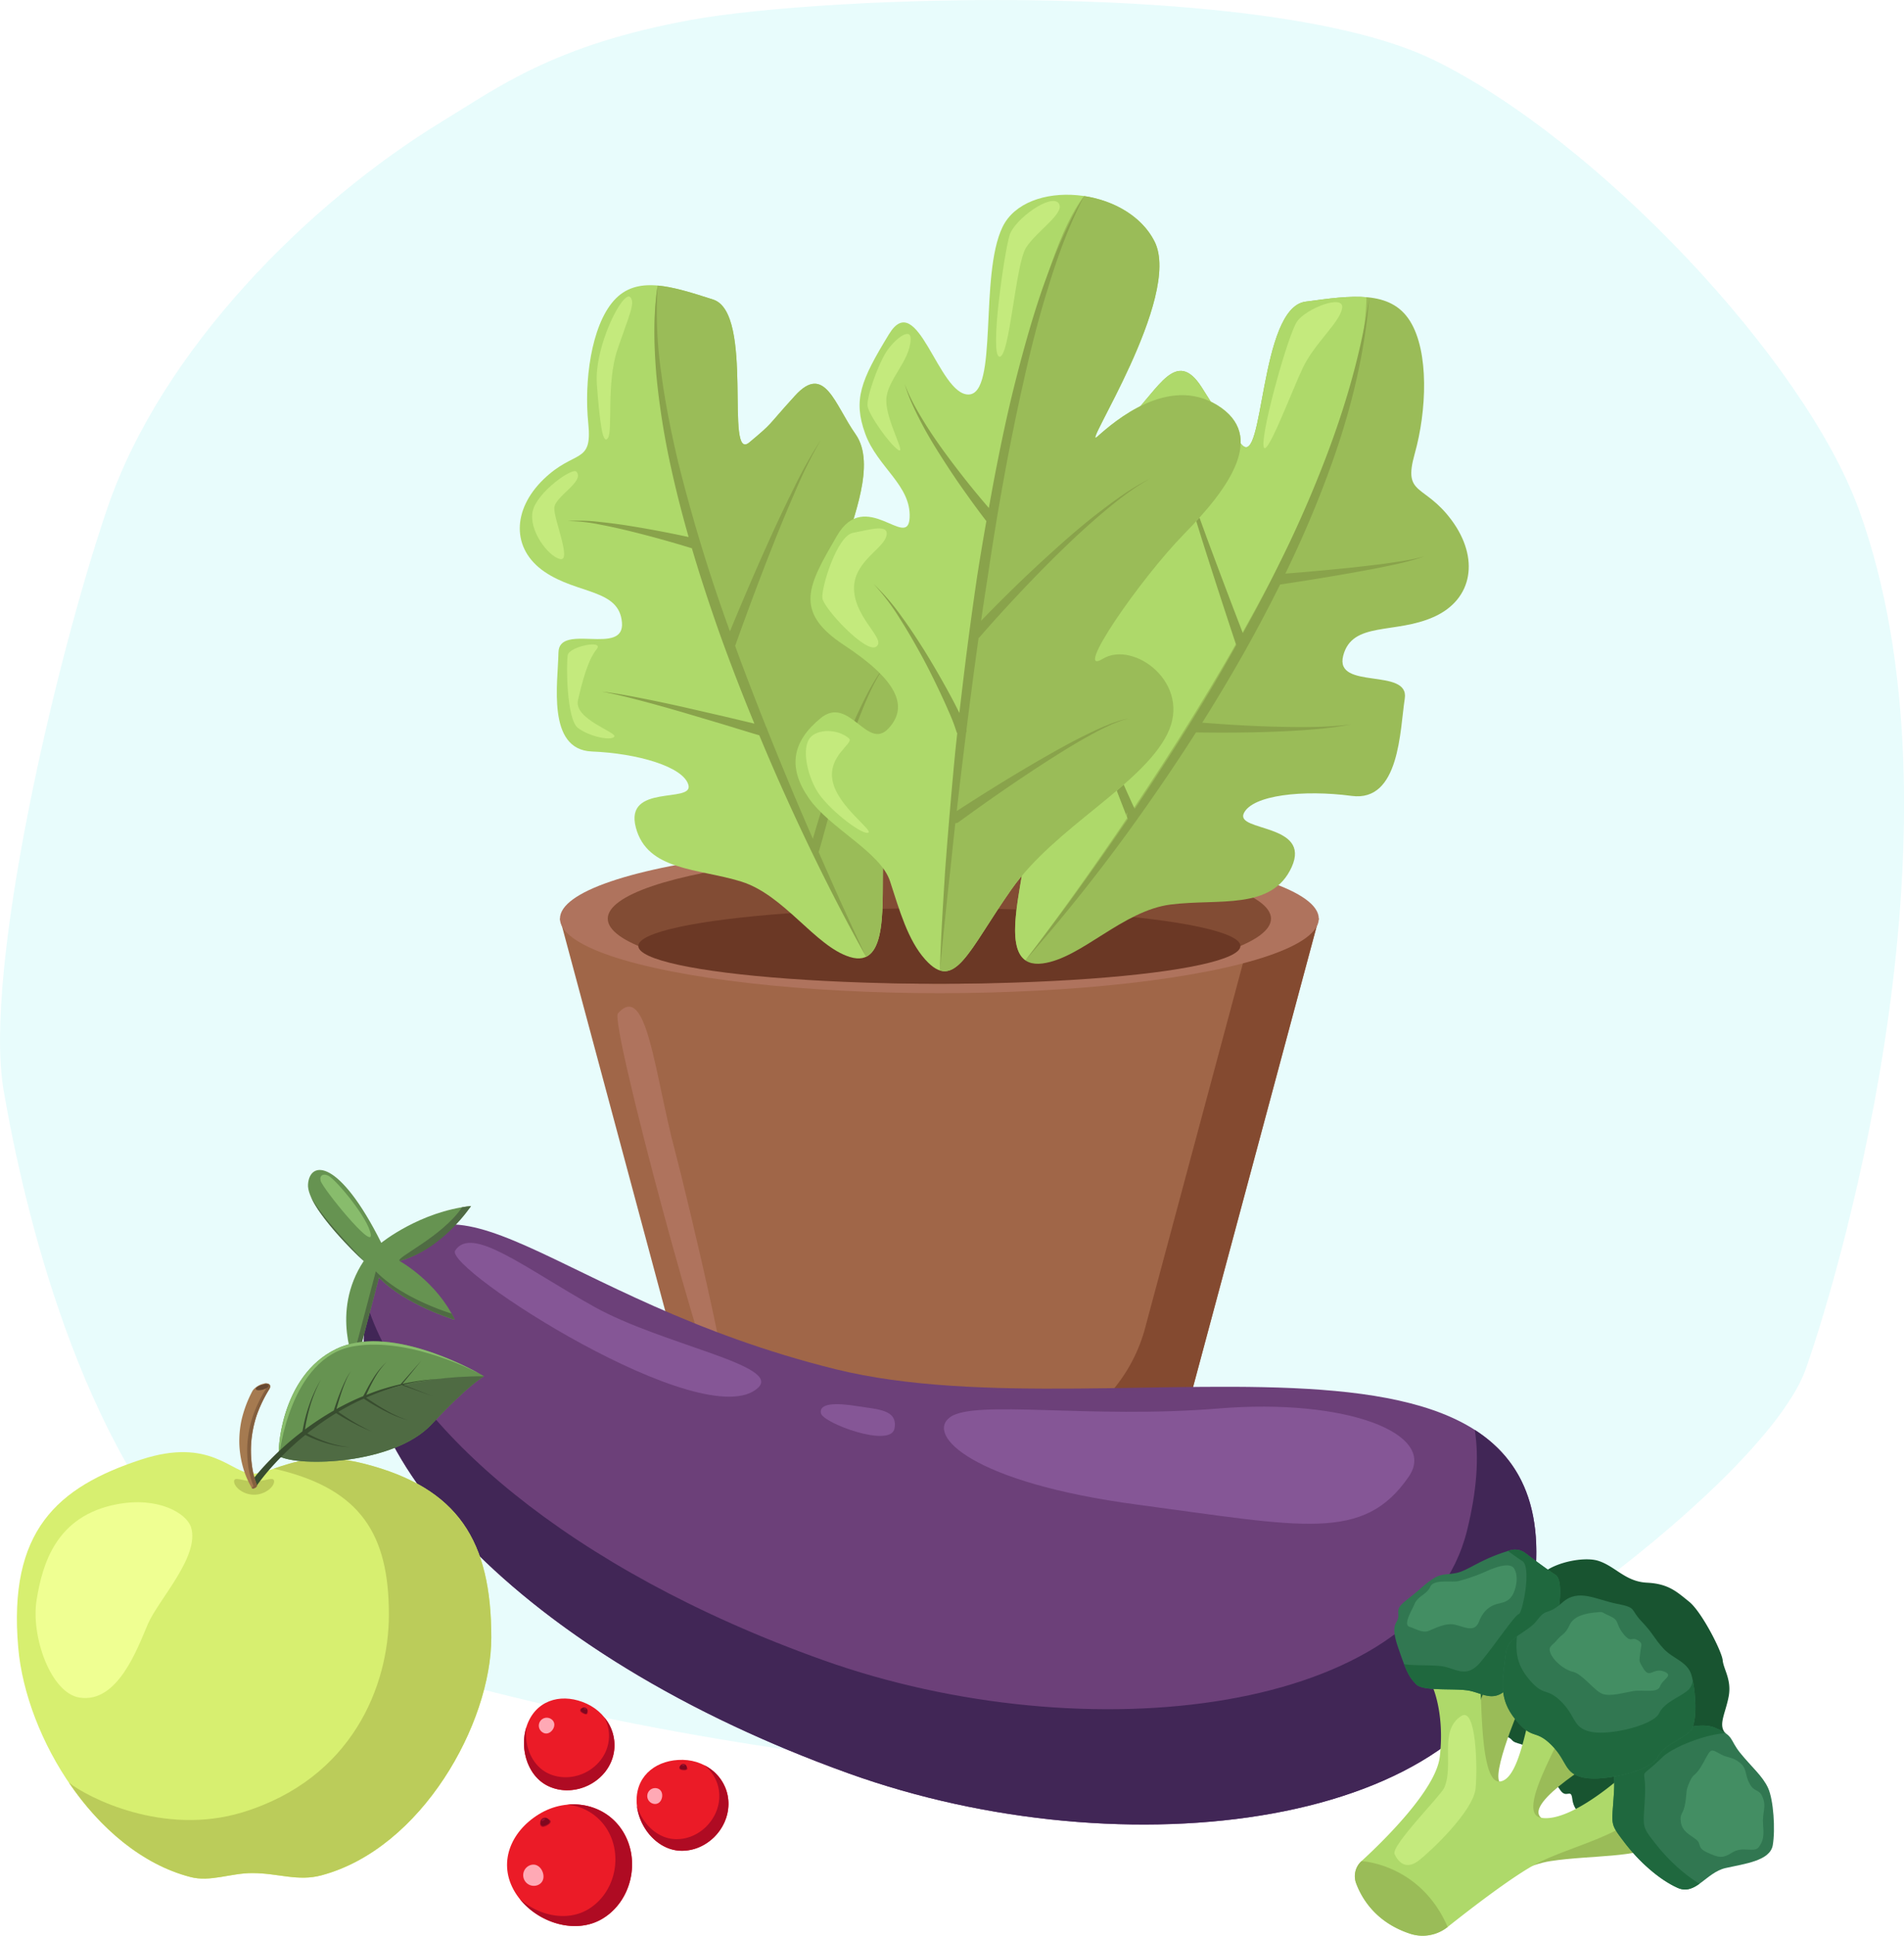 <svg id="Слой_1" data-name="Слой 1" xmlns="http://www.w3.org/2000/svg" viewBox="0 0 1100.31 1118.19"><defs><style>.cls-1{fill:#e8fcfc;}.cls-2{fill:#a06648;}.cls-3{fill:#844a30;}.cls-4{fill:#af735d;}.cls-5{fill:#824c34;}.cls-6{fill:#6b3825;}.cls-7{fill:#aed96a;}.cls-8{fill:#9abc58;}.cls-9{fill:#89a34b;}.cls-10{fill:#c4ea7d;}.cls-11{fill:#eb1b27;}.cls-12{fill:#af0b23;}.cls-13{fill:#7f081f;}.cls-14{fill:#ffa9b5;}.cls-15{fill:#9b1031;}.cls-16{fill:#6c4079;}.cls-17{fill:#412656;}.cls-18{fill:#855696;}.cls-19{fill:#669351;}.cls-20{fill:#4f6b43;}.cls-21{fill:#88bc6c;}.cls-22{fill:#185430;}.cls-23{fill:#317751;}.cls-24{fill:#1f683e;}.cls-25{fill:#438e63;}.cls-26{fill:#d7ef70;}.cls-27{fill:#bbcc5a;}.cls-28{fill:#efff92;}.cls-29{fill:#384d2f;}.cls-30{fill:#a57a50;}.cls-31{fill:#845f3e;}.cls-32{fill:#664831;}</style></defs><path class="cls-1" d="M392.47,361.06C314.9,408.3,230,493.18,198.82,584.45c-30.09,88-71.88,267.4-60,336.49s44.18,205.51,118.73,280,505.19,141.51,615.09,109.25,285.69-165.8,307.72-228.53,95.37-317.69,30.53-496.43c-31.26-86.18-150.94-213.3-245.56-259.52s-350.46-37.55-429.48-23.11S424.51,341.55,392.47,361.06Z" transform="translate(-136.73 -291.06)"/><path class="cls-2" d="M790,1159.41a238.11,238.11,0,0,1-220.78,0c-12.75-6.69-21.74-13-23-17.8L460.33,821.74H898.85L813,1141.61C811.72,1146.45,802.74,1152.72,790,1159.41Z" transform="translate(-136.73 -291.06)"/><path class="cls-3" d="M861.93,821.74l-63.79,237.74c-27.36,95.84-186.76,98.5-255.76,62.31-.61-.31-1.2-.63-1.79-1l5.57,20.77c1.3,4.84,10.29,11.11,23,17.8a238.11,238.11,0,0,0,220.78,0c12.76-6.69,21.74-13,23-17.8l85.83-319.87Z" transform="translate(-136.73 -291.06)"/><ellipse class="cls-4" cx="542.86" cy="530.68" rx="219.26" ry="43.04"/><ellipse class="cls-5" cx="542.86" cy="530.68" rx="191.64" ry="37.62"/><ellipse class="cls-6" cx="542.86" cy="546.46" rx="173.97" ry="21.84"/><path class="cls-7" d="M627.78,843.85c23.06,7.19,18.25-32.6,19.36-56.56s14.54-73.49,15.31-96.19,3.46-49.43-18.58-37.17-22.52-30.46-18.69-46.52,18.15-48.26,6-65.48-17.81-41.19-35-22.31-11.86,14.82-26.41,27,3.19-74.79-20.93-82.53-44.21-14.2-57.39.63-17.22,46.91-14.76,70.91-7.77,14.77-25.88,32.33-18.63,40.25.59,53.39,43.21,9.84,44.76,29.36-36.42-.09-36.7,17.27-6.92,56.14,19.31,57.19,53,8.76,55.81,19.41-37-.92-30.44,24.36,36,23.64,60.92,31.37S607.69,837.59,627.78,843.85Z" transform="translate(-136.73 -291.06)"/><path class="cls-8" d="M647.14,787.29c1.11-23.95,14.54-73.49,15.31-96.19s3.46-49.43-18.58-37.17-22.52-30.46-18.69-46.52,18.15-48.26,6-65.48-17.81-41.19-35-22.31-11.86,14.82-26.41,27,3.19-74.79-20.93-82.53c-11.77-3.78-22.57-7.23-32.08-8.08C498.14,578.6,637.23,843.75,637.23,843.75h0C649.37,838,646.21,807.2,647.14,787.29Z" transform="translate(-136.73 -291.06)"/><path class="cls-8" d="M739.24,847.61c-25.61,3.31-13.35-37.38-10.19-62.61s-2.06-79.42,1.22-103.27,5.28-52.27,26.31-35.44,29.25-27.7,28.11-45.18-10.43-53.72,5.55-69.48,26.22-39.77,40.88-16.92,9.83,17.64,23,33,10.15-78.71,37-82.39,49.17-6.76,60.4,11.13,9.68,52.15,2.75,76.77,5.53,16.85,21.45,38.49,12.38,45.45-10.26,55.66-47.35,2.39-52.51,22.5,38.42,6.56,35.59,24.74-2.85,59.91-30.7,56.21-57.48-.52-62.34,10.09,39.12,5.78,27.69,31S841,810.05,813.25,813.57,761.56,844.74,739.24,847.61Z" transform="translate(-136.73 -291.06)"/><path class="cls-7" d="M729.05,785c3.15-25.22-2.06-79.42,1.22-103.27s5.28-52.27,26.31-35.44,29.25-27.7,28.11-45.18-10.43-53.72,5.55-69.48,26.22-39.77,40.88-16.92,9.83,17.64,23,33,10.15-78.71,37-82.39c13.09-1.8,25.1-3.44,35.28-2.58-2.51,131.46-197.06,383-197.06,383h0C717.54,837.57,726.43,806,729.05,785Z" transform="translate(-136.73 -291.06)"/><path class="cls-9" d="M609.78,783.16c.61-.41,10.37-38.55,16.13-56.54,2.86-9,6.05-17.92,9.64-26.67s7.58-17.39,13.19-25.06c-6,7.37-10.45,15.9-14.56,24.45s-7.76,17.38-11.1,26.28c-6.23,16.43-11.69,33.1-16.61,50q-5.54-12.72-10.94-25.48-7.81-18.67-15.35-37.45a3,3,0,0,0-.46-1.17c-1.17-2.93-2.37-5.84-3.51-8.78-5-12.85-10-25.72-14.69-38.69a2.36,2.36,0,0,0,.24-.4v0q10.76-30.25,22.63-60.17,5.94-14.94,12.39-29.66a265.76,265.76,0,0,1,14.35-28.76,265.56,265.56,0,0,0-15.71,28.12q-7.15,14.43-13.8,29.12c-8,17.69-15.65,35.53-23.07,53.49l-.33-.92a972.47,972.47,0,0,1-29.79-97.71c-3.89-16.57-7.26-33.27-9.5-50.14a245,245,0,0,1-2.18-51c-2.55,16.95-2.13,34.24-.75,51.33a443.24,443.24,0,0,0,7.86,50.85c3.1,14.49,6.76,28.85,10.82,43.08-11.05-2.37-22.11-4.5-33.24-6.29-6.07-1-12.15-1.8-18.26-2.44a94.93,94.93,0,0,0-18.38-.48A93.93,93.93,0,0,1,483,594c6,1.13,11.95,2.45,17.87,3.9,11.84,2.91,23.63,6.19,35.25,9.75h0a.86.86,0,0,0,.23.06,1.15,1.15,0,0,0,.19,0c4.87,16.53,10.28,32.9,16,49.13q9.46,26.36,20.15,52.23l-6.52-1.55-11.58-2.75-23.23-5.33c-7.75-1.73-15.52-3.39-23.31-4.93s-15.62-3-23.5-3.93c7.8,1.44,15.49,3.37,23.16,5.39s15.29,4.17,22.91,6.38l22.8,6.77,11.38,3.47c3.57,1.08,6.92,2.15,10.71,3.22,5.06,12.13,10.26,24.21,15.7,36.17,14.11,31.18,29.32,61.86,46,91.73-7.25-15.49-14.45-31-21.3-46.62C613.85,792.48,611.82,787.82,609.78,783.16Z" transform="translate(-136.73 -291.06)"/><path class="cls-9" d="M939,616.38c-7,1-14,1.76-21.07,2.53q-19.17,2-38.4,3.51c8.48-17.49,16.29-35.32,23.12-53.53,13-34.1,22.45-69.82,25.39-106.16-5.27,36.06-16.15,70.88-29.75,104.45Q888.13,592.4,876,616.75c-6.61,13.58-13.66,27-21,40.16q-10.5-27.25-20.67-54.65l-10.75-29.52c-3.5-9.87-7-19.76-10-29.77,2.57,10.15,5.56,20.21,8.59,30.24l9.32,30Q841,633.2,850.9,663s0,.1.05.14a3.4,3.4,0,0,0,.28.45l-.67,1.21c-8.83,15.85-18.15,31.43-27.77,46.82s-19.52,30.62-29.62,45.72l-.72,1-.24-.53-1.39-3-2.75-6.09-5.42-12.21c-3.56-8.17-7-16.37-10.35-24.64-6.62-16.54-12.82-33.27-17.51-50.5,3.71,17.47,9,34.6,14.69,51.54,2.86,8.48,5.88,16.89,9,25.28l4.74,12.55,2.43,6.26,1.21,3.11.6,1.55.29.75a1.37,1.37,0,0,1-.07-.24,1.94,1.94,0,0,1,0-.64,1.89,1.89,0,0,1,.65-1.13,3,3,0,0,0,.27,3.62q-13.07,19.17-26.62,38c-10.56,14.81-21.5,29.33-32.67,43.71A1010.64,1010.64,0,0,0,797,760q16-22.56,30.89-45.85c14.91.24,29.76.16,44.62-.39,7.56-.28,15.11-.67,22.65-1.32a206.39,206.39,0,0,0,22.47-2.93A202.4,202.4,0,0,1,895.09,711c-7.52.15-15.06,0-22.58-.18-13.69-.41-27.4-1.22-41-2.31q12.62-20.06,24.3-40.7,10.82-19.27,20.69-39.09,21-3.13,41.89-6.82c7-1.26,14-2.54,20.91-4s13.92-3,20.55-5.5C953,614.41,946,615.34,939,616.38Z" transform="translate(-136.73 -291.06)"/><path class="cls-9" d="M787.74,762.45c0,.07,0,.1,0,0Z" transform="translate(-136.73 -291.06)"/><path class="cls-7" d="M671.43,845.36c17.14,19.1,24.73-4.83,49.77-40.5s75.17-60.12,90-89.55S791.76,660.73,774,671.65s21.46-46.08,47.31-72.44,47.36-56.37,19-74-59.5,9.19-69.45,18.09,49.28-80.65,33.09-112.74-74.17-36.44-87.82-8.45-2.33,96.67-19.73,96.84-29.48-61.75-45.91-34.87-20.82,38-13.77,57.47,26.71,29.84,25.67,48.69-25.67-17.87-42,10.34-25.7,43.54,4.15,63.17,37.87,35,25.61,48.14-22.69-19.47-39.15-6-19.19,28.46-6.93,46.15,41.46,31.06,47,48.09S661.4,834.17,671.43,845.36Z" transform="translate(-136.73 -291.06)"/><path class="cls-8" d="M840.29,525.2c-28.33-17.63-59.5,9.19-69.44,18.09s49.27-80.65,33.08-112.74c-7.48-14.83-23.88-23.72-40.71-26.25h0c-52.45,68.27-81.94,429.23-83.39,447.32,12,3.92,20.79-17.44,41.37-46.76,25-35.67,75.17-60.12,90-89.55S791.76,660.73,774,671.65s21.46-46.08,47.31-72.44S868.62,542.84,840.29,525.2Z" transform="translate(-136.73 -291.06)"/><path class="cls-9" d="M778.91,709l-3.37,1.39c-4.51,1.82-8.86,4-13.22,6.14-8.7,4.34-17.15,9.14-25.58,14-16,9.27-31.62,19-47.12,29.05q1.23-10.82,2.52-21.62,1.43-11.79,2.89-23.58a2.93,2.93,0,0,0,.22-1.83q3.29-26.5,7-52.95a3,3,0,0,0,.5-.38l0,0c7.34-8.47,14.94-16.81,22.64-25s15.57-16.26,23.63-24.13,16.31-15.54,24.92-22.8,17.49-14.27,27.39-19.71c-10.14,5-19.35,11.7-28.33,18.54s-17.61,14.22-26,21.77-16.7,15.27-24.8,23.18q-9.39,9.16-18.52,18.62c1.21-8.31,2.45-16.61,3.77-24.9C713,587.09,719.66,549.61,728,512.5c4.13-18.55,8.72-37,14.41-55.16,5.51-18.18,12.05-36.09,20.83-53-10,16.3-17.15,34.16-23.63,52.12-6.29,18.07-11.41,36.5-16.11,55s-8.6,37.23-12.2,56c-1.09,5.67-2.09,11.36-3.12,17.05-3.88-4.52-7.73-9.12-11.47-13.77q-7.22-9-14-18.25c-4.51-6.2-8.85-12.52-12.82-19.08s-7.73-13.27-10.33-20.52c2.12,7.41,5.49,14.42,9,21.26s7.51,13.5,11.64,20,8.41,13,12.85,19.27,8.95,12.52,13.69,18.67c-1.86,10.58-3.65,21.16-5.3,31.77q-4.19,28.32-7.66,56.74-1.34,11.14-2.64,22.31c-.42-.86-.85-1.71-1.29-2.59-1.87-3.73-3.82-7.39-5.82-11q-6-10.92-12.51-21.5c-4.38-7-8.95-14-13.82-20.66a127.22,127.22,0,0,0-16.16-18.81A126.58,126.58,0,0,1,656.49,648C660.92,654.9,665,662,669,669.28s7.59,14.6,11.1,22c1.76,3.72,3.46,7.46,5.07,11.21a101.19,101.19,0,0,1,4.26,11.1l.08.27.06.16a2.53,2.53,0,0,0,.34.57c-.83,7.61-1.62,15.22-2.29,22.85q-2.62,28.49-4.74,57c-1.18,19-2.42,38.07-3,57.13,1.93-19,3.75-37.94,5.92-56.87q1.47-14.07,3-28.11a3,3,0,0,0,1.77-.53h0c15.6-11.38,31.52-22.45,47.72-33,8.14-5.24,16.3-10.45,24.72-15.21,4.22-2.35,8.43-4.74,12.82-6.77l3.27-1.56,3.37-1.34a44.72,44.72,0,0,1,6.93-2.11,45,45,0,0,0-7.06,1.76Z" transform="translate(-136.73 -291.06)"/><path class="cls-4" d="M493.81,876.46c-4.8,5.39,52.75,219.55,63,232.17s-23.31-127.57-30-152.74C515,911.73,510.66,857.53,493.81,876.46Z" transform="translate(-136.73 -291.06)"/><path class="cls-10" d="M501,462.73c-4.11-4.48-21,28.45-19.35,50.32S485,548.38,488,544.18s-1-32,5.58-51.32S504,466.08,501,462.73Z" transform="translate(-136.73 -291.06)"/><path class="cls-10" d="M469.83,563.52c-2.28-2.61-22.71,11.78-25.23,22.72s8.75,26.08,15.73,27.76-3.48-22.72-3.29-29.44S474.86,569.27,469.83,563.52Z" transform="translate(-136.73 -291.06)"/><path class="cls-10" d="M481.49,666.15c4.75-5.8-15.81-1.68-16.68,3.37s-.75,37,5.92,42.06,19.4,7.57,21,5-23.49-10.1-21-21S476.53,672.22,481.49,666.15Z" transform="translate(-136.73 -291.06)"/><path class="cls-10" d="M748.65,408.64c-4.13-6.33-25.5,8.86-28.48,18.27s-11.75,69.66-5.83,70.2,9.17-53.52,15.39-63.1S752.28,414.21,748.65,408.64Z" transform="translate(-136.73 -291.06)"/><path class="cls-10" d="M663,487c.21-7.37-9.46,0-14.24,7.57s-11.37,26.05-10.66,31.1,12.62,21.9,17.66,25.26-7-16.81-6.85-28.59S662.6,500,663,487Z" transform="translate(-136.73 -291.06)"/><path class="cls-10" d="M648.74,601.38c3-8.37-9.8-4.24-19.08-2.52s-18.5,32-17.66,37.85,25.22,32.11,31.08,27.91-11.21-15.36-12.73-31.73S646,609,648.74,601.38Z" transform="translate(-136.73 -291.06)"/><path class="cls-10" d="M627.34,717.62c-6.45-5.64-18.56-5.74-22.77,0s-1.79,20,4.16,30.13,25.35,25.24,29.52,24.4-17-14.66-20.29-29.62S630.57,720.43,627.34,717.62Z" transform="translate(-136.73 -291.06)"/><path class="cls-10" d="M912.31,469.31c1.78-8.91-21,0-26.08,7.57s-20.18,61.41-19.34,71.5,16-30.61,22.69-44.75S910.63,477.72,912.31,469.31Z" transform="translate(-136.73 -291.06)"/><path class="cls-11" d="M496.78,1349.15c10.2,16.64,5,39.91-11.65,50.12s-40.48,1.6-50.69-15-2.91-35,13.73-45.21S486.57,1332.51,496.78,1349.15Z" transform="translate(-136.73 -291.06)"/><path class="cls-12" d="M496.78,1349.15c-7.07-11.52-19.66-16.83-32.27-15.63a30.27,30.27,0,0,1,23.07,14.32c9.36,15.27,4.58,36.63-10.69,46-12.31,7.55-28.9,3.87-39.78-5.83,11.26,14.1,32.69,20.67,48,11.27C501.77,1389.06,507,1365.79,496.78,1349.15Z" transform="translate(-136.73 -291.06)"/><path class="cls-12" d="M449,1344.06a1.67,1.67,0,0,0,1.7,2.33c1.78-.24,4.63-2.06,4.28-3.28S452,1341.06,449,1344.06Z" transform="translate(-136.73 -291.06)"/><path class="cls-13" d="M454.18,1342.7c.61,1.36-.46,1.94-1.83,2.55s-2.51,1-3.12-.34a2.71,2.71,0,1,1,4.95-2.21Z" transform="translate(-136.73 -291.06)"/><path class="cls-14" d="M450.26,1372.29c1.25,3.16.39,6.46-2.76,7.71a6.14,6.14,0,1,1-4.54-11.42C446.11,1367.33,449,1369.14,450.26,1372.29Z" transform="translate(-136.73 -291.06)"/><path class="cls-15" d="M451.67,1341.64c-.69-.44-2.07.48-1.95,1.25S452.23,1342,451.67,1341.64Z" transform="translate(-136.73 -291.06)"/><path class="cls-11" d="M557.7,1333.45c-.26,14.5-12.84,27-27.34,26.73s-26-15.19-25.73-29.69,12.18-23.09,26.68-22.83S558,1318.94,557.7,1333.45Z" transform="translate(-136.73 -291.06)"/><path class="cls-12" d="M557.7,1333.45a24.91,24.91,0,0,0-14-22.7,22.49,22.49,0,0,1,8.71,18.2c-.24,13.31-11.78,24.77-25.08,24.53-10.73-.2-19.66-9.14-22.59-19.57,1.42,13.34,12.21,26,25.57,26.27C544.86,1360.44,557.44,1348,557.7,1333.45Z" transform="translate(-136.73 -291.06)"/><path class="cls-12" d="M529.82,1311.16a1.25,1.25,0,0,0,.13,2.14c1.22.56,3.73.56,4-.35S532.89,1310.47,529.82,1311.16Z" transform="translate(-136.73 -291.06)"/><path class="cls-13" d="M533.6,1312.37c-.16,1.1-1.06,1-2.16.87s-2-.36-1.82-1.46a2,2,0,1,1,4,.59Z" transform="translate(-136.73 -291.06)"/><path class="cls-14" d="M519.31,1329.34c-.47,2.47-2.34,4.2-4.81,3.72a4.57,4.57,0,1,1,1.73-9C518.7,1324.57,519.79,1326.86,519.31,1329.34Z" transform="translate(-136.73 -291.06)"/><path class="cls-15" d="M532.46,1310.71a1.11,1.11,0,0,0-1.72,0C530.5,1311.24,532.67,1311.15,532.46,1310.71Z" transform="translate(-136.73 -291.06)"/><path class="cls-11" d="M489.59,1309.45c-6.07,13.17-22.61,19.55-35.79,13.48s-17.68-24.36-11.61-37.54,20.44-16.24,33.61-10.16S495.66,1296.28,489.59,1309.45Z" transform="translate(-136.73 -291.06)"/><path class="cls-12" d="M489.59,1309.45a24.91,24.91,0,0,0-3.65-26.39,22.47,22.47,0,0,1,.66,20.17c-5.57,12.08-20.75,17.93-32.83,12.36-9.74-4.49-14.32-16.27-12.81-27-4.07,12.77.71,28.73,12.84,34.33C467,1329,483.52,1322.62,489.59,1309.45Z" transform="translate(-136.73 -291.06)"/><path class="cls-12" d="M473,1277.83a1.24,1.24,0,0,0-.74,2c.88,1,3.18,2,3.79,1.29S476.11,1278.43,473,1277.83Z" transform="translate(-136.73 -291.06)"/><path class="cls-13" d="M476,1280.46c-.59.94-1.39.52-2.33-.07s-1.67-1.13-1.08-2.07a2,2,0,1,1,3.41,2.14Z" transform="translate(-136.73 -291.06)"/><path class="cls-14" d="M456.09,1290.25c-1.43,2.07-3.83,2.9-5.9,1.47a4.57,4.57,0,1,1,5.19-7.52C457.45,1285.64,457.53,1288.17,456.09,1290.25Z" transform="translate(-136.73 -291.06)"/><path class="cls-15" d="M475.62,1278.48a1.11,1.11,0,0,0-1.57-.7C473.62,1278.17,475.64,1279,475.62,1278.48Z" transform="translate(-136.73 -291.06)"/><path class="cls-16" d="M1018.32,1233.28c-28.17,114-231.48,139.54-391.05,82.27C419,1240.79,314.69,1106.85,355.73,1029S455,1041.28,619.59,1082,1070.41,1022.56,1018.32,1233.28Z" transform="translate(-136.73 -291.06)"/><path class="cls-17" d="M989,1117.06c2.48,15.83,1.26,34.94-4.47,58.1-26.27,106.31-219.86,129.16-372.18,74.88-147.45-52.53-240.53-135.17-263-203.93-19.48,79.16,84.24,199.9,278,269.44,159.57,57.27,362.88,31.72,391.05-82.27C1033.51,1171.84,1019.9,1136.85,989,1117.06Z" transform="translate(-136.73 -291.06)"/><path class="cls-18" d="M950.88,1144c16.94-24.74-36-45.39-110.08-39.3s-140.74-5.32-155,5,12.68,37.84,108.21,50.54S924.77,1182.17,950.88,1144Z" transform="translate(-136.73 -291.06)"/><path class="cls-18" d="M399.77,1013.45c-6.71,10.27,144.38,107.53,175,79.32,14.08-13-55.13-24.82-94.7-46.87C439.68,1023.37,409.37,998.73,399.77,1013.45Z" transform="translate(-136.73 -291.06)"/><path class="cls-18" d="M633,1103.47c-13.79-2.28-22.91-1.79-21.88,3.93s40.19,20.19,42.49,9S643.58,1105.21,633,1103.47Z" transform="translate(-136.73 -291.06)"/><path class="cls-19" d="M346.94,1019.49s-33.26-30.52-32.2-44.37,18-14.71,42.33,33.88c0,0,22.23-18.09,51.87-21.27,0,0-18,25.4-41.28,31.76,0,0,21.44,11.81,31.89,34,0,0-28.34-8.4-43.82-24.42l-13.47,51.22S327.29,1049.12,346.94,1019.49Z" transform="translate(-136.73 -291.06)"/><path class="cls-20" d="M408.94,987.73c-1.75.19-3.48.44-5.18.72-11.37,17-38.75,29.22-36.1,31C392.71,1012.78,408.94,987.73,408.94,987.73Z" transform="translate(-136.73 -291.06)"/><path class="cls-20" d="M316.49,982.64c5.41,12.08,23.3,30.58,30.45,36.85C347.19,1019.1,324.9,997.38,316.49,982.64Z" transform="translate(-136.73 -291.06)"/><path class="cls-20" d="M353.91,1025.46,340.6,1076a44.07,44.07,0,0,0,1.66,4.2L355.73,1029c15.48,16,43.82,24.42,43.82,24.42-.58-1.22-1.2-2.4-1.84-3.56C397.42,1049.79,369.31,1041.4,353.91,1025.46Z" transform="translate(-136.73 -291.06)"/><path class="cls-21" d="M322,973.12c-.75-3,1.55-4.48,4.65-2.78,4.38,2.4,22.78,24.12,24.33,33.76S323.11,977.45,322,973.12Z" transform="translate(-136.73 -291.06)"/><path class="cls-22" d="M976.63,1257.69c-10.22,1.46,12,24.81,18.92,30.17s12.59,5.57,14.88,8.32,7.07,1.42,11,6.1,13.32,17.42,16.92,22.79,6.24-1.28,7,5.14,4.58,8.25,7.45,12.83-3.48,14.32,8,14.32,26.51,8.68,27.87-7.69-13.64-52.27-22.18-61.81-34.78-19.75-46.58-27.25S980.64,1257.12,976.63,1257.69Z" transform="translate(-136.73 -291.06)"/><path class="cls-22" d="M1024.53,1205.47c2.38-10.23,26-15.94,35.89-12.76s15.59,12,28.07,12.61,17.2,5.22,24.4,11,18.87,28.57,19.37,33.82,5.32,11.29,3.43,21.07-6.14,16.26-1.91,21-43.56,5.8-45.32.25-77.37-58.16-74-68.93A51.86,51.86,0,0,1,1024.53,1205.47Z" transform="translate(-136.73 -291.06)"/><path class="cls-8" d="M995.33,1265.2s-21.18,60.81-46.19,88.51,25.31,41.52,25.31,41.52,35.35-25.57,58.28-29.08,52.32-1.84,60.92-9.79-16.9-26.7-16.9-26.7-38.32,20.21-49.3,11.51,36.59-36.31,36.59-36.31l-30.16-22.34s-26.82,45.72-30.74,37.68,15.59-52,15.59-52Z" transform="translate(-136.73 -291.06)"/><path class="cls-7" d="M965.1,1266.69s6.53,15.38,3.65,39.32c-2.28,19-32.78,48.75-45.23,60.16a11.77,11.77,0,0,0-3.11,12.75c3.29,8.85,11.44,22.68,31.24,29.18a23.21,23.21,0,0,0,21.67-3.9c13-10.34,37.89-29.54,51.64-36.71,19.2-10,54.75-17.41,62.07-33.21s-11.85-18.13-11.85-18.13-30.33,27.82-47.73,25,20-56.91,15.74-62-14.7-15.4-19-8.56-8.23,49.06-21,49.59-9.51-63-11.85-64.35S979.48,1253.05,965.1,1266.69Z" transform="translate(-136.73 -291.06)"/><path class="cls-23" d="M1079.86,1303.18c-15.38,15.35-9.27,3.87-10.42,23.2s-2.77,17.34,5.91,28.78,20.38,21.72,30.83,26.41,16.56-8.89,27.73-11.4,25.74-4.18,27.29-13.2.45-26.16-2.72-33.08-9.6-12.2-16.06-20.18-3.14-9.73-14.76-14.66S1087.44,1295.61,1079.86,1303.18Z" transform="translate(-136.73 -291.06)"/><path class="cls-24" d="M1093.65,1356.36c-8.79-11.18-7.15-9.24-6.31-27.9s-5-7.65,10-22.25c5.62-5.46,23.2-12.9,36.44-14a36.08,36.08,0,0,0-6.12-3.13c-11.62-4.93-40.22,6.56-47.8,14.13-15.38,15.35-9.27,3.87-10.42,23.2s-2.77,17.34,5.91,28.78,20.38,21.72,30.83,26.41c4.85,2.18,8.77.41,12.68-2.35C1110,1373.88,1100.84,1365.5,1093.65,1356.36Z" transform="translate(-136.73 -291.06)"/><path class="cls-23" d="M1018.19,1188.19a9.73,9.73,0,0,0-8.58-1.61c-17.76,5.18-24.44,11.92-31.73,13.23-7.91,1.41-9.3-.74-19.8,8.51s-13.9,9.62-13.27,15.32-5.34,3.75-.19,18.89,6.55,17.29,10.48,21.46,21.14,2.24,29.86,3.57,15.37,8.14,24.41-2.73,21.87-30,24.11-30.31,8.36-29.82,2.15-33.74C1031.4,1198.11,1023.07,1191.89,1018.19,1188.19Z" transform="translate(-136.73 -291.06)"/><path class="cls-24" d="M1035.63,1200.78c-4.22-2.66-12.55-8.88-17.42-12.58a9.88,9.88,0,0,0-8.73-1.57l-1.29.39c3.1,2.27,6.18,4.46,8.21,5.74,5.65,3.57.08,30.46-2,30.74s-13.73,17.71-22,27.62-14.29,3.7-22.24,2.49c-5.81-.89-15.75-.19-22.08-1.24,2.58,6.61,4.1,8.6,7,11.62,3.92,4.17,21.14,2.24,29.86,3.57s15.37,8.14,24.41-2.73,21.87-30,24.11-30.31S1041.84,1204.7,1035.63,1200.78Z" transform="translate(-136.73 -291.06)"/><path class="cls-23" d="M1006.94,1245.93c-2.14,16.63-4.22,26.42,5.66,38.54s11.18,5.14,20.68,14.61,7.07,16.61,19,18.93,38.74-4.34,42.29-11.65,13.57-10.13,18.65-14.95,3.29-24.92,1-32.73-10.63-9.3-16.14-15.27-5.9-8.64-12.74-15.78-2.31-7.81-14.23-10.13-22.16-9-31.38-.82-8.87,2.66-14.7,10.31S1008.21,1236.08,1006.94,1245.93Z" transform="translate(-136.73 -291.06)"/><path class="cls-24" d="M1115,1261.85a10,10,0,0,1-2.32,5.15c-4.68,4.44-13.9,7-17.18,13.79s-28,12.86-39,10.73-8.75-8.73-17.51-17.45-9.94-2.29-19.05-13.46c-6.64-8.15-7.41-15.17-6.58-24.31-3.21,2.38-5.83,5.13-6.41,9.63-2.14,16.63-4.22,26.42,5.66,38.54s11.18,5.14,20.68,14.61,7.07,16.61,19,18.93,38.74-4.34,42.29-11.65,13.57-10.13,18.65-14.95C1117.7,1287.14,1116.82,1270.94,1115,1261.85Z" transform="translate(-136.73 -291.06)"/><path class="cls-8" d="M923.52,1366.17a11.77,11.77,0,0,0-3.11,12.75c3.29,8.85,11.44,22.68,31.24,29.18a23.21,23.21,0,0,0,21.67-3.9C957.48,1367.63,923.52,1366.17,923.52,1366.17Z" transform="translate(-136.73 -291.06)"/><path class="cls-10" d="M981.23,1282.3c-13.27,8.43-4,28.37-9.92,41.6-1.95,4.35-30.86,33.44-28.67,38.2s6.75,9.31,13.94,3.75,31.65-28.71,32.9-41.74C990.63,1312.2,989.86,1276.82,981.23,1282.3Z" transform="translate(-136.73 -291.06)"/><path class="cls-25" d="M1011.77,1197.22c-2.28-3.89-10.54-1-16.15,1.54a103.45,103.45,0,0,1-16.25,5.68c-3.73.83-14.07-1.3-16.1,3.23s-7,5.24-9,9.77-6.71,12.15-3.06,13.33,7.53,3.75,11.06,2.41,9.67-4.76,15-3.66,11.54,5.06,14.15-1.69,6.88-9.43,11.23-10.4,6.17-1.94,7.95-4.65S1014.77,1202.34,1011.77,1197.22Z" transform="translate(-136.73 -291.06)"/><path class="cls-25" d="M1058.75,1222.52c-5.8.52-12.61,2-15,7.33s-4.38,5.09-7.19,8.54-5.36,3.56-3.83,7.6,7.52,9.55,13,10.8,12.36,11,17,12.74,12.47-.72,17.89-1.61,14,1.48,15.48-2.76,8.24-6.24,2.17-8.55-8.13,4.11-11.56-1.31-2.5-4.69-2.11-9.28,2-5.55-1.66-7.6-3.5,2.19-8.17-3.67-1.82-7.52-7.74-10.18S1063.67,1222.07,1058.75,1222.52Z" transform="translate(-136.73 -291.06)"/><path class="cls-25" d="M1131.2,1304.47c-6.22-3.44-5.53-3.55-10.18,4.94s-5.3,5.27-7.8,10.85-1.48,5.16-2.57,12.22-3.39,5.7-2.54,11.27,5.53,7.26,8.89,10,0,4.61,6.64,7.58,8.51,3.41,14.34-.25,12.76.5,15.22-3.11,3-5.85,2.41-12.83,2-10-.13-15.55-4.63-2.73-7.64-8.15-1.25-8.41-5.5-12S1135.22,1306.7,1131.2,1304.47Z" transform="translate(-136.73 -291.06)"/><path class="cls-26" d="M420.65,1237c0,49.64-40.24,121.9-98.13,137.39-13.73,3.67-25-1.29-40.06-1.29-12.43,0-24.22,5.24-35.63,2.29-54.59-14.13-95-80.39-99.56-132.47-5.92-67.45,22.39-92.78,71-108.71,40.23-13.18,52.18,8.12,64.5,8.12s28.42-14.92,64.49-5.68C401.71,1150.56,420.65,1181.33,420.65,1237Z" transform="translate(-136.73 -291.06)"/><path class="cls-27" d="M347.27,1136.6c-25.57-6.55-41.09-1-52.36,2.85,1.09.23,2.19.47,3.33.75,46.91,11.62,63.23,37.21,63.23,83.48,0,41.3-21.3,94.93-84.57,114.29-45.9,14-89.78-8.72-100.35-17.15,17.65,26,42.07,47.22,70.28,54.52,11.41,3,23.2-2.29,35.63-2.29,15.07,0,26.33,5,40.06,1.29,57.89-15.49,98.13-87.75,98.13-137.39C420.65,1181.33,401.71,1150.56,347.27,1136.6Z" transform="translate(-136.73 -291.06)"/><path class="cls-28" d="M247.13,1173.3c-2.51-8-18.87-17.91-43-13.26-35,6.72-42.91,34.43-46.26,55.37s8.19,53.68,24.81,56.29c22.2,3.49,33.52-28.61,39.55-42.57S252.36,1190.05,247.13,1173.3Z" transform="translate(-136.73 -291.06)"/><path class="cls-27" d="M295.13,1146.82c0,3.15-5.17,7.69-11.56,7.69S272,1150,272,1146.82s5.17,0,11.56,0S295.13,1143.66,295.13,1146.82Z" transform="translate(-136.73 -291.06)"/><path class="cls-19" d="M298,1132.26c-1-.55.17-46.1,33-61.94s85.48,15.76,85.48,15.76-8.52,4.32-30.29,27.7S309.61,1138.53,298,1132.26Z" transform="translate(-136.73 -291.06)"/><path class="cls-20" d="M386.23,1113.78c21.77-23.38,30.29-27.7,30.29-27.7-84.77-.34-118.49,46.18-118.49,46.18C309.61,1138.53,364.45,1137.17,386.23,1113.78Z" transform="translate(-136.73 -291.06)"/><path class="cls-21" d="M415.18,1085.3c-8.38-4.75-54.39-29.34-84.14-15-31.78,15.33-33.91,58.49-33.1,61.75l.09.19s6-57.14,43.07-63.48C374.73,1063,415.16,1085.29,415.18,1085.3Z" transform="translate(-136.73 -291.06)"/><path class="cls-29" d="M369.1,1091.24l17.69,6.38L370,1091a137.13,137.13,0,0,1,21-3.43,137.15,137.15,0,0,0-21.69,2.9l11-13.53-12,13.63h0s0,.07,0,.1c-2.86.64-5.7,1.37-8.51,2.22-3.87,1.11-7.67,2.48-11.42,4l.51-1.13,1.29-2.77c.88-1.83,1.8-3.64,2.8-5.41a44.82,44.82,0,0,1,7.22-9.82,45.52,45.52,0,0,0-7.79,9.47c-1.1,1.73-2.14,3.51-3.12,5.31l-1.45,2.71-.7,1.36-.36.66-.18.3a.11.11,0,0,1,0,0l-1.71.7c-4.68,2-9.25,4.27-13.72,6.73.93-3.46,2-6.9,3.12-10.29.69-2,1.44-4,2.29-6a33.72,33.72,0,0,1,3-5.68,34.17,34.17,0,0,0-3.27,5.54c-.95,1.93-1.81,3.91-2.62,5.91-1.51,3.75-2.85,7.56-4.08,11.42a164.34,164.34,0,0,0-16.65,10.91c.27-1.88.58-3.75,1-5.61.55-2.69,1.24-5.36,2-8a81.87,81.87,0,0,1,2.74-7.8,75.21,75.21,0,0,1,3.54-7.49,74.54,74.54,0,0,0-3.85,7.36,82.65,82.65,0,0,0-3.07,7.72c-.9,2.63-1.7,5.29-2.37,8-.56,2.28-1,4.57-1.42,6.9q-3.57,2.71-7,5.6-6.09,5.16-11.69,10.87a132.47,132.47,0,0,0-10.6,12.09l0,0a2,2,0,0,0,3.25,2.33l0-.07a128,128,0,0,1,9.88-12q5.3-5.76,11.12-11,3.28-3,6.73-5.75c1.87,1,3.76,1.79,5.69,2.56q3.26,1.29,6.61,2.26a58.12,58.12,0,0,0,6.79,1.57,47.13,47.13,0,0,0,6.91.67,47.9,47.9,0,0,1-6.85-1,58.59,58.59,0,0,1-6.65-1.88q-3.27-1.12-6.42-2.55c-1.69-.77-3.36-1.62-5-2.52a163.57,163.57,0,0,1,16.68-11.69c3.26,2.06,6.59,4,10,5.76a106.42,106.42,0,0,0,10.85,5,107,107,0,0,1-10.53-5.59c-3.1-1.86-6.14-3.84-9.08-5.92,4.32-2.55,8.74-4.93,13.29-7l1.45-.64.36.26.77.51,1.54,1c1,.64,2.07,1.27,3.12,1.88q3.15,1.85,6.4,3.5a66.59,66.59,0,0,0,13.5,5.38,65.8,65.8,0,0,1-13.19-6c-2.1-1.19-4.16-2.45-6.18-3.76-1-.65-2-1.32-3-2l-1.48-1-.46-.34c3.87-1.69,7.79-3.26,11.81-4.56C363,1092.88,366.05,1092,369.1,1091.24Zm-22.55,6.37Z" transform="translate(-136.73 -291.06)"/><path class="cls-30" d="M282.33,1150.68a48.85,48.85,0,0,1-5.06-11.66,57.41,57.41,0,0,1-2.2-13.08,58.42,58.42,0,0,1,1.26-14.66,69.28,69.28,0,0,1,6.12-16.39c1.05-2.07,4.16-4.13,6.95-4.59s4.2.85,3.14,2.93c-.05.1-.1.2-.16.3l-.11.17a76.36,76.36,0,0,0-7.25,15.15,66.57,66.57,0,0,0-3,14.45,64.74,64.74,0,0,0,.23,13.46,51.41,51.41,0,0,0,3,12.3v0c.17.42-.35,1.11-1.17,1.53S282.55,1151,282.33,1150.68Z" transform="translate(-136.73 -291.06)"/><path class="cls-31" d="M289.4,1090.3l-.34.08c1.54.26,2.14,1.39,1.35,3-.05.1-.11.2-.17.3l-.1.17a76.1,76.1,0,0,0-7.25,15.15,67,67,0,0,0-3.06,14.44,64.81,64.81,0,0,0,.24,13.47,50.94,50.94,0,0,0,3,12.3v0c.15.37-.24.92-.88,1.33l.09.15c.22.35,1,.34,1.75-.06s1.34-1.11,1.17-1.53v0a51.41,51.41,0,0,1-3-12.3,64.74,64.74,0,0,1-.23-13.46,66.57,66.57,0,0,1,3-14.45,76.36,76.36,0,0,1,7.25-15.15l.11-.17c.06-.1.11-.2.16-.3C293.6,1091.15,292.19,1089.84,289.4,1090.3Z" transform="translate(-136.73 -291.06)"/><path class="cls-32" d="M291.83,1091.93c-.49.91-2.5,1.89-4.48,2.17s-3.18-.21-2.69-1.12,2.5-1.89,4.48-2.17S292.32,1091,291.83,1091.93Z" transform="translate(-136.73 -291.06)"/></svg>